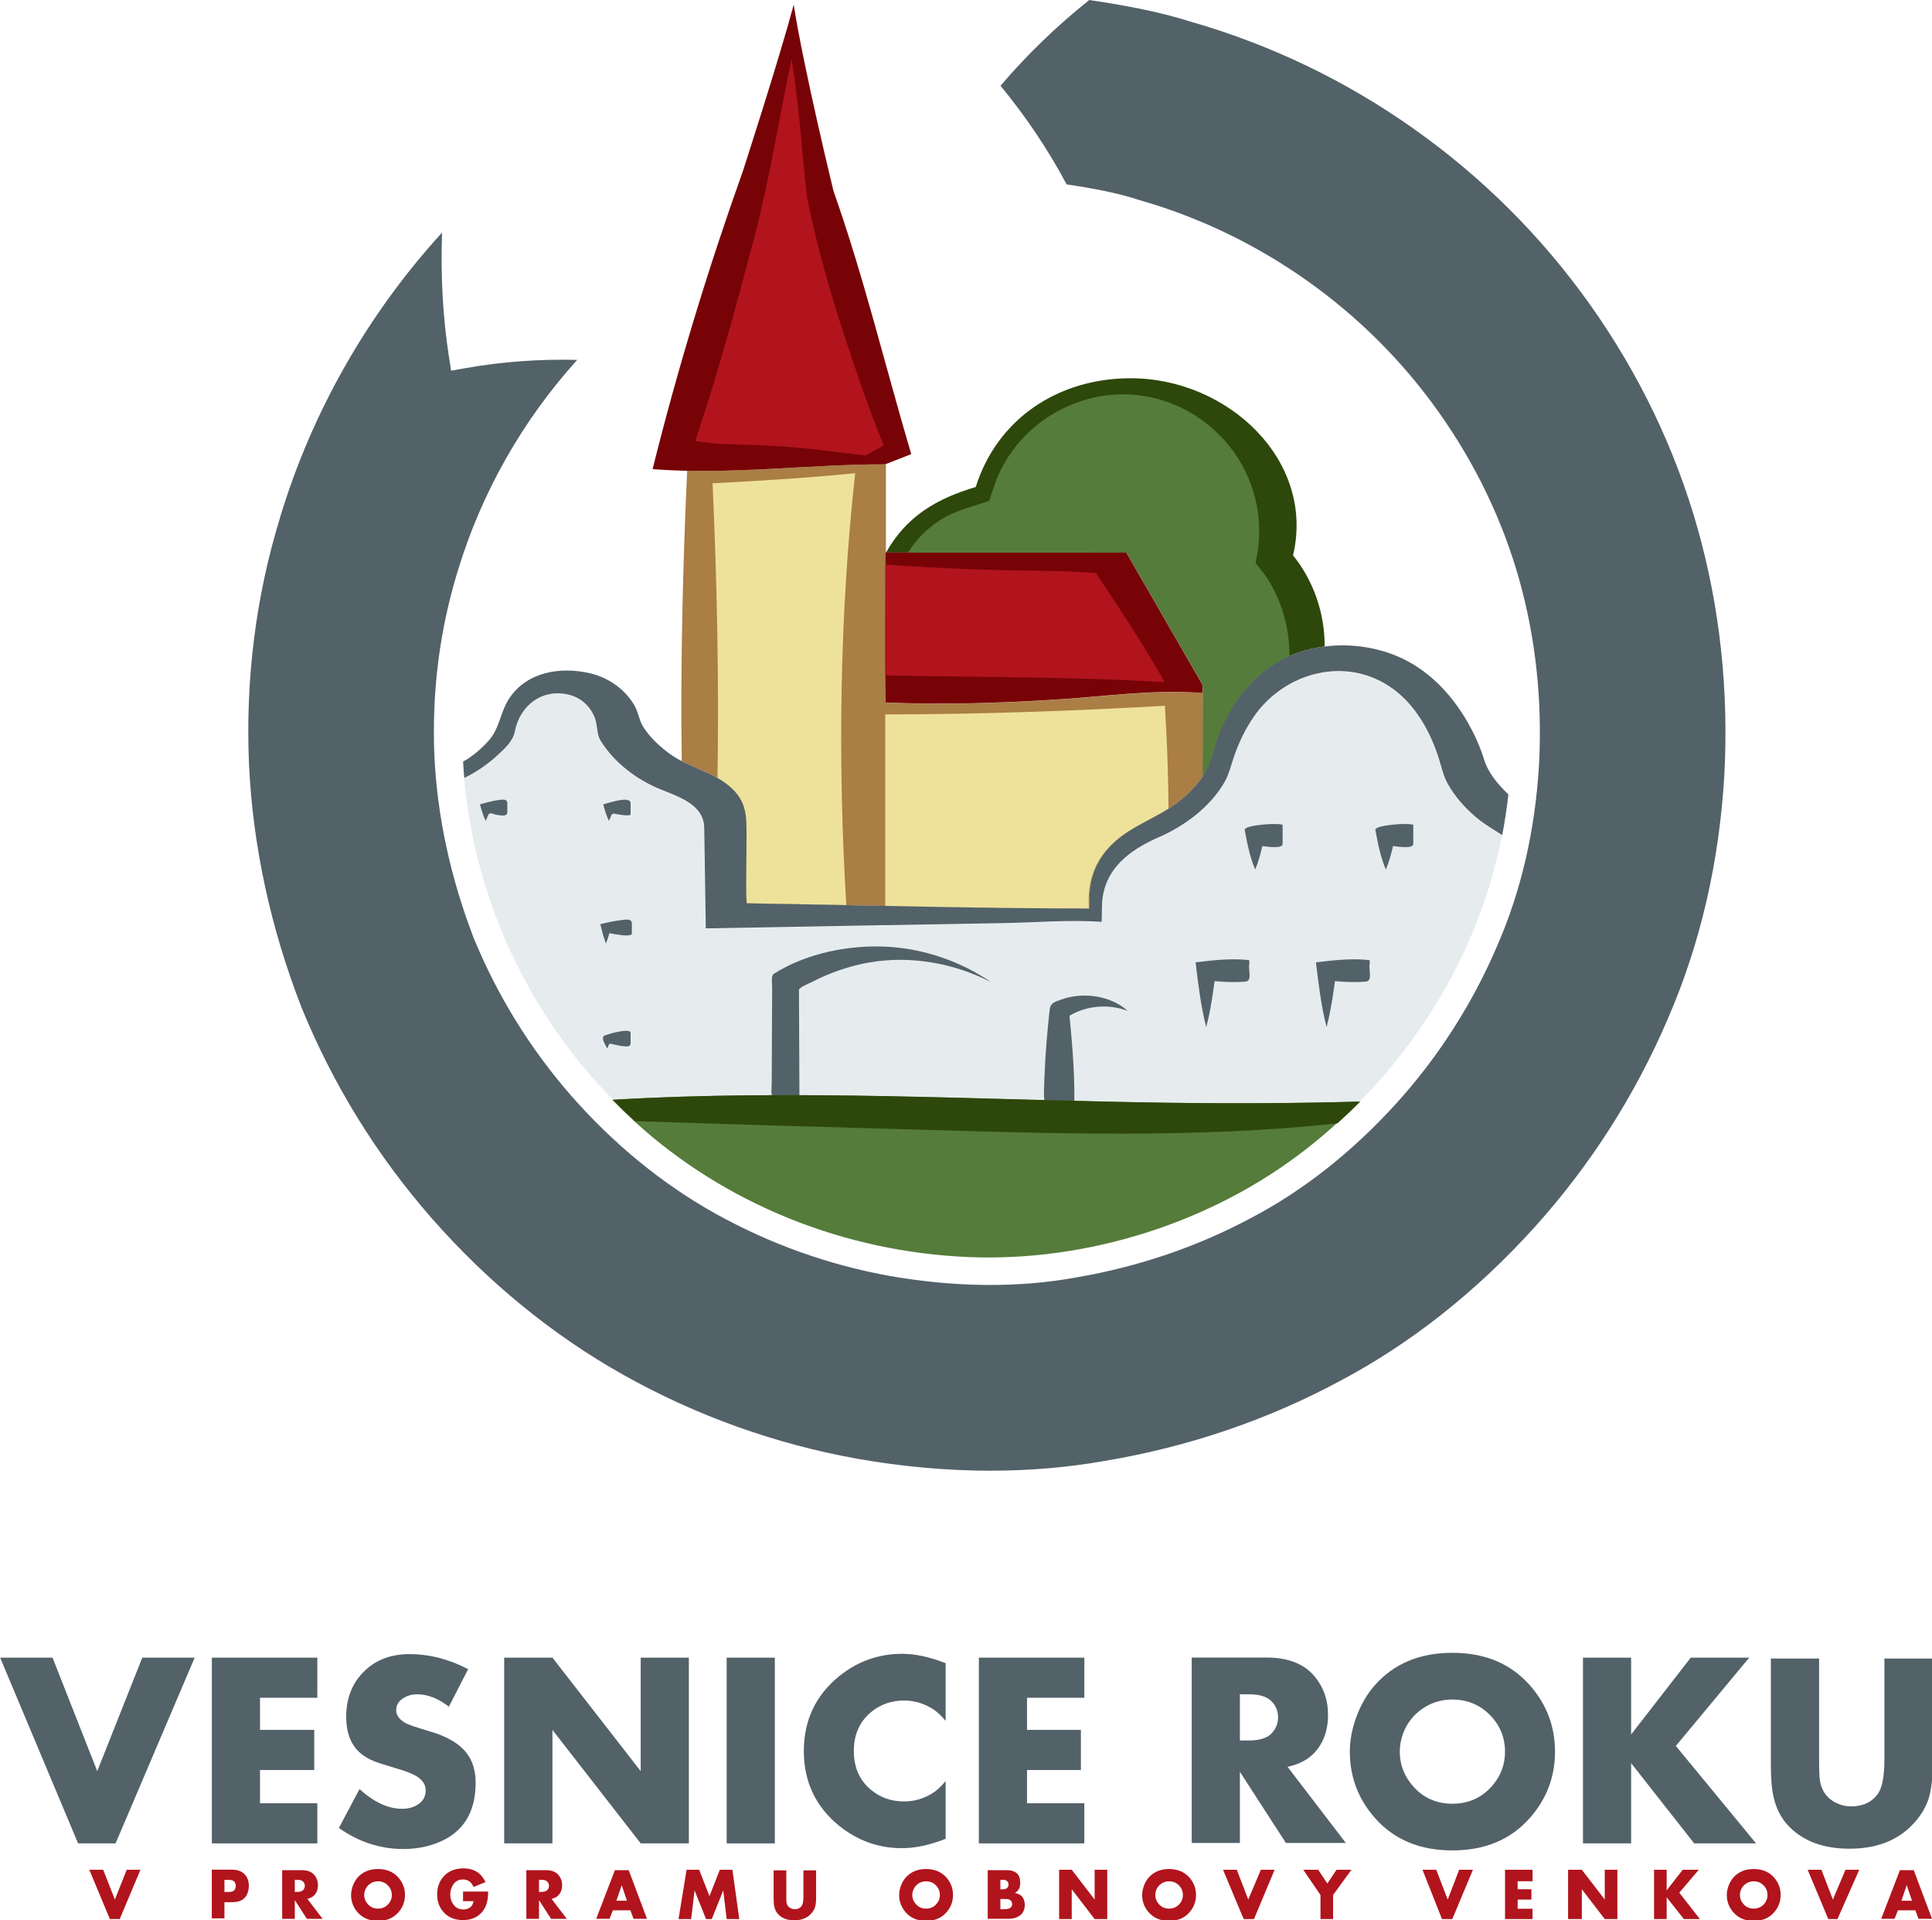 <svg width="900" height="894.3" clip-rule="evenodd" fill-rule="evenodd" image-rendering="optimizeQuality" shape-rendering="geometricPrecision" text-rendering="geometricPrecision" version="1.1" viewBox="0 0 900 894.3" xmlns="http://www.w3.org/2000/svg"><defs><style type="text/css"><![CDATA[
    .fil2 {fill:#536169}
    .fil3 {fill:#2E470B;fill-rule:nonzero}
    .fil1 {fill:#536169;fill-rule:nonzero}
    .fil10 {fill:#557C3A;fill-rule:nonzero}
    .fil4 {fill:#637F38;fill-rule:nonzero}
    .fil8 {fill:#770306;fill-rule:nonzero}
    .fil6 {fill:#AA7E45;fill-rule:nonzero}
    .fil0 {fill:#B1141D;fill-rule:nonzero}
    .fil5 {fill:#B9883A;fill-rule:nonzero}
    .fil9 {fill:#E6ECEE;fill-rule:nonzero}
    .fil7 {fill:#EEE29A;fill-rule:nonzero}
   ]]></style></defs><g transform="matrix(.534 0 0 .534 -261.7 -152.3)"><g fill="#b1141d" fill-rule="nonzero"><polygon class="fil0" points="612.6 1916 594.5 1959 585.9 1959 568 1916 580.1 1916 590.3 1942 600.6 1916"/><path class="fil0" d="m695.7 1930c0-1.58-.47-2.85-1.39-3.81-.92-.92-2.5-1.39-4.73-1.39h-3.71v10.58h3.67c2.43 0 4.05-.55 4.95-1.58.82-.9 1.21-2.19 1.21-3.8zm11.44-.11c0 3.81-.9 7-2.7 9.48-2.35 3.27-6.24 4.89-11.65 4.89h-6.92v14.1h-11.03v-42.46h17.58c4.99 0 8.78 1.47 11.36 4.38 2.24 2.49 3.36 5.7 3.36 9.61z"/><path class="fil0" d="m756 1930c0-1.5-.55-2.78-1.64-3.83-1.04-.96-2.72-1.43-5.03-1.43h-2.07v10.56h2.07c2.33 0 4.01-.47 5.03-1.46 1.09-1.04 1.64-2.35 1.64-3.84zm15.52 28.81h-13.72l-10.54-16.31v16.31h-11.03v-42.48h17.15c5.02 0 8.74 1.51 11.14 4.5 1.96 2.46 2.92 5.28 2.92 8.57 0 3.75-1.12 6.76-3.35 8.97-1.42 1.45-3.4 2.45-5.92 2.99z"/><path class="fil0" d="m831.9 1938c0-3.01-.98-5.6-2.89-7.77-2.43-2.79-5.51-4.16-9.19-4.16-2.52 0-4.83.68-6.91 2.11-2.03 1.45-3.49 3.33-4.35 5.69-.53 1.35-.77 2.74-.77 4.13 0 2.87.96 5.43 2.88 7.68 2.36 2.81 5.42 4.22 9.15 4.22 3.75 0 6.8-1.41 9.19-4.18 1.91-2.21 2.89-4.81 2.89-7.72zm11.45 0c0 5.77-1.92 10.81-5.76 15.15-4.39 4.99-10.3 7.45-17.77 7.45-7.45 0-13.36-2.46-17.74-7.45-3.83-4.34-5.73-9.38-5.73-15.15 0-2.64.54-5.33 1.55-8.1 1.04-2.76 2.42-5.14 4.16-7.12 4.39-4.94 10.31-7.43 17.76-7.43 7.47 0 13.38 2.49 17.77 7.43 3.84 4.36 5.76 9.43 5.76 15.22z"/><path class="fil0" d="m915.9 1935c0 4.61-.53 8.39-1.54 11.26-1.59 4.44-4.19 7.8-7.81 10.21-3.52 2.28-7.66 3.42-12.45 3.42-7.78 0-13.76-2.68-17.93-7.96-3.17-4.03-4.75-8.8-4.75-14.41 0-6.18 1.85-11.36 5.55-15.58 4.19-4.78 10.05-7.16 17.54-7.16 5.03 0 9.27 1.29 12.75 3.83 2.48 1.82 4.61 4.54 6.37 8.12l-10.43 4.28c-.91-1.98-1.95-3.44-3.14-4.46-1.71-1.39-3.73-2.09-6.08-2.09-4.81 0-8.15 2.46-10.05 7.41-.7 1.82-1.03 3.71-1.03 5.65 0 4.04 1.25 7.39 3.81 10.07 1.9 2.01 4.42 3.03 7.58 3.03 2.8 0 5.03-.82 6.67-2.44 1.1-1.06 1.78-2.66 2.13-4.78h-9.07v-8.4z"/><path class="fil0" d="m969 1930c0-1.5-.55-2.78-1.64-3.83-1.04-.96-2.74-1.43-5.03-1.43h-2.05v10.56h2.05c2.3 0 4.01-.47 5.03-1.46 1.09-1.04 1.64-2.35 1.64-3.84zm15.52 28.81h-13.73l-10.51-16.31v16.31h-11.05v-42.48h17.14c5.03 0 8.75 1.51 11.15 4.5 1.94 2.46 2.92 5.28 2.92 8.57 0 3.75-1.12 6.76-3.37 8.97-1.43 1.45-3.38 2.45-5.88 2.99z"/><path class="fil0" d="m1037 1943-4.56-13.55-4.66 13.55zm17.49 15.78h-11.77l-2.73-7.43h-15.24l-2.93 7.43h-11.65l16.32-42.45h12.03z"/><polygon class="fil0" points="1082 1959 1089 1916 1100 1916 1109 1939 1118 1916 1129 1916 1135 1959 1124 1959 1121 1934 1111 1959 1106 1959 1096 1934 1093 1959"/><path class="fil0" d="m1310 1938c0-3.01-.96-5.6-2.87-7.77-2.44-2.79-5.5-4.16-9.19-4.16-2.54 0-4.85.68-6.91 2.11-2.05 1.45-3.52 3.33-4.37 5.69-.51 1.35-.77 2.74-.77 4.13 0 2.87.96 5.43 2.88 7.68 2.36 2.81 5.41 4.22 9.17 4.22 3.73 0 6.8-1.41 9.19-4.18 1.91-2.21 2.87-4.81 2.87-7.72zm11.44 0c0 5.77-1.92 10.81-5.75 15.15-4.36 4.99-10.3 7.45-17.75 7.45s-13.36-2.46-17.74-7.45c-3.83-4.34-5.74-9.38-5.74-15.15 0-2.64.52-5.33 1.54-8.1 1.03-2.76 2.43-5.14 4.18-7.12 4.39-4.94 10.29-7.43 17.76-7.43 7.45 0 13.39 2.49 17.75 7.43 3.83 4.36 5.75 9.43 5.75 15.22z"/><path class="fil0" d="m1373 1946c0-2.47-1.27-3.94-3.81-4.37-.8-.11-2.19-.17-4.15-.17h-2.27v8.95h2.45c2.81 0 4.77-.31 5.88-.99 1.27-.77 1.9-1.9 1.9-3.42zm-3.13-17.11c0-1.92-.88-3.19-2.6-3.82-.62-.21-1.45-.31-2.48-.31h-2.02v8.29h2.02c1.9 0 3.27-.47 4.09-1.39.66-.76.99-1.66.99-2.77zm14.18 17.85c0 3.16-.9 5.76-2.7 7.74-2.62 2.87-6.61 4.32-11.96 4.32h-17.66v-42.45h16.44c7.94 0 11.93 3.69 11.93 11.07 0 2.22-.43 4.1-1.31 5.59-.72 1.23-1.86 2.33-3.35 3.25 3.39.68 5.7 2.03 6.93 4.04 1.11 1.84 1.68 3.99 1.68 6.44z"/><polygon class="fil0" points="1445 1942 1445 1916 1456 1916 1456 1959 1445 1959 1425 1933 1425 1959 1414 1959 1414 1916 1425 1916"/><path class="fil0" d="m1522 1938c0-3.01-.96-5.6-2.86-7.77-2.46-2.79-5.54-4.16-9.23-4.16-2.52 0-4.81.68-6.86 2.11-2.05 1.45-3.54 3.33-4.42 5.69-.49 1.35-.72 2.74-.72 4.13 0 2.87.95 5.43 2.85 7.68 2.38 2.81 5.43 4.22 9.15 4.22 3.78 0 6.83-1.41 9.23-4.18 1.9-2.21 2.86-4.81 2.86-7.72zm11.44 0c0 5.77-1.92 10.81-5.76 15.15-4.38 4.99-10.28 7.45-17.77 7.45-7.43 0-13.33-2.46-17.72-7.45-3.83-4.34-5.74-9.38-5.74-15.15 0-2.64.53-5.33 1.54-8.1 1.04-2.76 2.45-5.14 4.16-7.12 4.39-4.94 10.31-7.43 17.76-7.43 7.49 0 13.39 2.49 17.77 7.43 3.84 4.36 5.76 9.43 5.76 15.22z"/><polygon class="fil0" points="1602 1916 1584 1959 1575 1959 1557 1916 1569 1916 1579 1942 1590 1916"/><polygon class="fil0" points="1648 1928 1656 1916 1669 1916 1653 1938 1653 1959 1642 1959 1642 1938 1627 1916 1640 1916"/><polygon class="fil0" points="1775 1916 1757 1959 1748 1959 1731 1916 1743 1916 1753 1942 1763 1916"/><polygon class="fil0" points="1826 1933 1826 1942 1814 1942 1814 1950 1827 1950 1827 1959 1803 1959 1803 1916 1827 1916 1827 1926 1814 1926 1814 1933"/><polygon class="fil0" points="1890 1942 1890 1916 1901 1916 1901 1959 1890 1959 1870 1933 1870 1959 1858 1959 1858 1916 1870 1916"/><polygon class="fil0" points="1944 1934 1958 1916 1972 1916 1955 1936 1973 1959 1959 1959 1944 1940 1944 1959 1933 1959 1933 1916 1944 1916"/><path class="fil0" d="m2032 1938c0-3.01-.94-5.6-2.86-7.77-2.46-2.79-5.51-4.16-9.23-4.16-2.52 0-4.81.68-6.84 2.11-2.07 1.45-3.56 3.33-4.42 5.69-.49 1.35-.76 2.74-.76 4.13 0 2.87.98 5.43 2.89 7.68 2.37 2.81 5.4 4.22 9.13 4.22 3.76 0 6.83-1.41 9.23-4.18 1.92-2.21 2.86-4.81 2.86-7.72zm11.44 0c0 5.77-1.92 10.81-5.75 15.15-4.36 4.99-10.29 7.45-17.78 7.45-7.43 0-13.31-2.46-17.69-7.45-3.83-4.34-5.75-9.38-5.75-15.15 0-2.64.51-5.33 1.55-8.1 1.01-2.76 2.42-5.14 4.14-7.12 4.4-4.94 10.3-7.43 17.75-7.43 7.49 0 13.42 2.49 17.78 7.43 3.83 4.36 5.75 9.43 5.75 15.22z"/><polygon class="fil0" points="2112 1916 2093 1959 2085 1959 2067 1916 2079 1916 2089 1942 2100 1916"/><path class="fil0" d="m2158 1943-4.59-13.55-4.62 13.55zm17.5 15.78h-11.79l-2.76-7.43h-15.23l-2.91 7.43h-11.65l16.32-42.45h12.05z"/><path class="fil0" d="m1202 1941c0 2.57-.22 4.74-.61 6.54-.67 2.81-2.19 5.34-4.61 7.64-3.47 3.27-8.06 4.89-13.83 4.89-5.85 0-10.44-1.64-13.73-4.99-1.76-1.73-2.93-3.9-3.58-6.54-.46-1.88-.7-4.39-.7-7.54v-24.47h11.07v22.97c0 1.84.02 3.21.07 4.13.2 2.85 1.53 4.88 3.96 6.02.99.47 2.09.72 3.28.72 2.72 0 4.73-.96 6.1-2.83 1.02-1.39 1.52-4.05 1.52-8.04v-22.97h11.06z"/></g><g fill="#536169"><g fill-rule="nonzero"><polygon class="fil1" points="614.2 1731 659.9 1731 590.9 1893 558.2 1893 490.2 1731 490.2 1731 535.9 1731 574.9 1830"/><polygon class="fil1" points="764.2 1794 764.2 1829 716.9 1829 716.9 1858 766.9 1858 766.9 1893 674.9 1893 674.9 1731 766.9 1731 766.9 1766 716.9 1766 716.9 1794"/><polygon class="fil1" points="1049 1830 1049 1731 1091 1731 1091 1893 1049 1893 972 1794 972 1893 929.9 1893 929.9 1731 972 1731"/><polygon class="fil1" points="1166 1731 1166 1893 1124 1893 1124 1731"/><polygon class="fil1" points="1433 1794 1433 1829 1386 1829 1386 1858 1436 1858 1436 1893 1344 1893 1344 1731 1436 1731 1436 1766 1386 1766 1386 1794"/><path class="fil1" d="m1605 1783c0-5.73-2.09-10.57-6.29-14.5-3.98-3.7-10.35-5.56-19.15-5.56h-7.86v40.28h7.86c8.88 0 15.25-1.85 19.15-5.57 4.2-4.01 6.29-8.88 6.29-14.65zm59.11 109.6h-52.27l-40.14-62.06v62.06h-42.02v-161.7h65.37c19.12 0 33.24 5.71 42.41 17.17 7.41 9.21 11.13 20.1 11.13 32.57 0 14.28-4.27 25.7-12.79 34.22-5.46 5.46-12.95 9.26-22.51 11.38z"/><polygon class="fil1" points="1913 1798 1965 1731 2016 1731 1952 1808 2022 1893 1968 1893 1913 1823 1913 1893 1871 1893 1871 1731 1913 1731"/><path class="fil1" d="m2176 1825c0 9.7-.78 17.99-2.34 24.87-2.47 10.66-8.34 20.36-17.57 29.13-13.08 12.42-30.65 18.62-52.6 18.62-22.32 0-39.76-6.32-52.36-18.99-6.6-6.6-11.16-14.93-13.61-24.97-1.74-7.11-2.62-16.68-2.62-28.66v-93.22h42.08v87.45c0 7.02.1 12.28.35 15.72.81 10.99 5.79 18.63 15.06 22.96 3.77 1.83 7.96 2.78 12.53 2.78 10.29 0 18.03-3.62 23.23-10.8 3.87-5.28 5.81-15.51 5.81-30.66v-87.45h42.04z"/><path class="fil1" d="m905 1840c0 27.39-12.03 45.2-36.02 53.49-8.37 2.94-17.39 4.4-27.03 4.4-20.19 0-38.97-6.12-56.25-18.36l18.01-33.89c12.65 11.47 25.02 17.18 37.15 17.18 5.46 0 10.07-1.28 13.88-3.82 4.44-2.87 6.67-6.94 6.67-12.2 0-4.81-2.46-8.8-7.37-11.99-3.64-2.39-9.78-4.82-18.4-7.29-10.44-3.09-17.02-5.22-19.71-6.4-4.25-1.79-7.9-3.93-10.89-6.39-8.65-7.08-12.95-17.81-12.95-32.18 0-14.98 4.48-27.4 13.37-37.25 10.45-11.6 24.35-17.38 41.74-17.38 17.42 0 34.53 4.35 51.26 13.13l-16.81 32.7c-9.2-7.18-18.44-10.8-27.79-10.8-4.51 0-8.54 1.15-12.1 3.46-4.07 2.62-6.08 6.1-6.08 10.45 0 4.3 2.65 7.97 7.97 11.06 2.35 1.45 9.49 3.88 21.34 7.37 14.88 4.34 25.5 10.52 31.81 18.52 5.46 6.79 8.2 15.53 8.2 26.19z"/><path class="fil1" d="m1315 1889c-13.75 5.43-26.46 8.17-38.15 8.17-20.37 0-38.62-6.53-54.73-19.53-20.53-16.68-30.8-38.39-30.8-65.18 0-26.84 10.27-48.6 30.8-65.28 16.11-13.03 34.47-19.54 55.1-19.54 11.21 0 23.8 2.74 37.78 8.17v50.35c-3.95-4.82-7.98-8.52-12.1-10.96-7.51-4.54-15.59-6.81-24.19-6.81-10.93 0-20.42 3.29-28.49 9.88-10.19 8.33-15.29 19.71-15.29 34.19 0 14.43 5.1 25.8 15.29 34.1 8.07 6.58 17.56 9.84 28.49 9.84 8.6 0 16.68-2.27 24.19-6.78 4.02-2.39 8.07-6.05 12.1-10.98z"/><path class="fil1" d="m1803 1813c0-11.37-3.66-21.25-10.93-29.58-9.35-10.6-21.04-15.9-35.04-15.9-9.68 0-18.42 2.7-26.26 8.12-7.82 5.45-13.44 12.67-16.76 21.68-1.9 5.14-2.83 10.39-2.83 15.68 0 10.94 3.63 20.73 10.91 29.33 9.03 10.7 20.69 16.06 34.94 16.06s25.93-5.3 35.04-15.92c7.27-8.46 10.93-18.3 10.93-29.47zm43.59 0c0 21.98-7.31 41.22-21.93 57.81-16.65 18.89-39.22 28.31-67.63 28.31-28.37 0-50.86-9.42-67.54-28.31-14.6-16.59-21.88-35.83-21.88-57.81 0-10 1.96-20.33 5.91-30.85 3.94-10.56 9.23-19.56 15.86-27.06 16.68-18.89 39.2-28.32 67.65-28.32 28.41 0 50.98 9.43 67.63 28.32 14.62 16.58 21.93 35.88 21.93 57.91z"/></g><path class="fil2" d="m734.4 736.6c-21.18 68.92-30.29 141.2-27.11 215 3.27 70.83 18.6 142.1 45.57 211.7 27.53 67.56 65.79 129.6 113.7 184.3 49.22 56.06 105.6 102.1 167.6 136.9 63.65 35.65 132.3 60.19 203.9 73.03 39.11 6.89 78.16 10.41 116 10.41 34.38 0 68.13-2.9 100.3-8.63 72.78-12.26 141.8-35.76 205.1-69.88 61.6-32.64 118.7-77.82 169.8-134.4 48.66-54.11 87.79-115.5 116.3-182.5 27.96-64.68 44.33-135.7 48.73-211 3.99-73.91-3.82-146.3-23.21-215.2-19.62-69.51-51.19-135.2-93.82-195.3-42.12-59.34-93.67-110.8-153.2-153-59.51-42.2-125.1-73.8-195-93.85-29.27-9.27-59.8-14.65-88.76-18.95-28.25 22.48-54.24 47.59-77.41 74.77 22.25 27.02 41.61 55.88 57.66 86 20.22 3.09 42.55 6.82 64.14 13.9 51.89 14.88 101 38.54 145.7 70.18 44.64 31.62 83.25 70.16 114.8 114.6 31.98 45.13 55.62 94.27 70.2 146 14.41 51.35 20.21 105.6 17.28 161.3-3.31 57.15-15.59 110.3-36.43 158-21.37 50.08-50.7 96.05-87.15 136.6-38.88 42.94-81.68 76.79-127.2 100.7-47.14 25.29-98.72 42.85-153.2 52.13-49.77 9.11-104.9 8.7-162.1-1.27-53.58-9.62-104.9-27.98-152.6-54.53-46.15-25.82-88.43-60.4-125.7-102.8-35.72-40.92-64.35-87.21-85.07-137.7-20.29-52.95-31.76-106.3-34.19-158.8-2.32-55.47 4.5-109.5 20.28-160.8 20.59-68.2 56.44-131.5 104.3-184.4-33.18-.86-66.05 1.61-97.69 7.22l-12.3 2.18-1.93-12.35c-5.28-33.97-7.3-70.2-5.97-108.1-64.9 71.08-113.5 156.3-141.3 248.4z"/></g><g fill-rule="nonzero"><path class="fil3" d="m1263 767.1v.02h209.9l66.39 115.2.15 7.4c-.03 0-.15 72.67-.15 72.67 1.58-2.44 3.03-4.94 4.22-7.56 4.6-9.9 6.26-21.43 10.64-31.6 9.48-22.08 23.95-42.67 43.85-56.5 13.91-9.65 30.47-15.48 47.64-17.65.19-28.53-9.56-57.37-27.57-79.47 19.57-82.67-56.63-154.3-141.3-154.5-63.07-.15-116.6 34.93-135.5 94.86-33.68 9.97-60.4 25.32-78.28 57.21z" fill="#2e470b"/><polygon class="fil4" points="1408 895.6 1408 895.6 1408 895.6" fill="#637f38"/><path class="fil5" d="m1522 888.6c.2 0 .36.01.54.03-.32-.03-.54-.03-.54-.03z" fill="#b9883a"/><path class="fil5" d="m1522 888.6c.61.04 1.55.08 1.88.1-.23 0-.82-.04-1.88-.1z" fill="#b9883a"/><path class="fil6" d="m1415 895.2c-50.47 3.29-101.5 4.99-152 2.8-.61-43.59-.08-87.21-.08-130.8v-77.06c-58.06 0-115.6 6.87-173.4 5.63-3.83 82.44-5.93 171-4.71 253.3 15.03 7.8 31.97 12.28 44.28 24.27 14.1 13.69 12.26 26.98 12.26 52.01 0 7.16-.74 47.75.45 47.77 13.69.23 27.4.47 41.08.73 85.92 1.5 171.8 3.77 257.8 3.77-1.17-19.42 2.37-36.21 15.51-51.58 17.4-20.34 43.68-26.42 63.9-42.91 7.21-5.84 14.1-12.78 19.24-20.7l.14-72.68c-41.48-3.35-82.89 2.75-124.3 5.45z" fill="#aa7e45"/><path class="fil7" d="m1116 964.1c4.42 2.57 8.63 5.52 12.36 9.15 14.1 13.7 12.26 26.99 12.26 52.04 0 7.13-.74 47.73.45 47.75 13.71.23 27.39.49 41.08.72 15.41.28 30.8.57 46.17.88-7.43-124.7-5.95-252.5 7.78-376.7-41.37 4.11-82.89 6.63-124.4 8.8 3.83 85.3 5.69 172 4.28 257.4z" fill="#eee29a"/><path class="fil7" d="m1440 1078c-1.17-19.42 2.37-36.21 15.53-51.58 14.64-17.14 35.6-24.18 53.94-35.83-.1-10.59-.27-22.33-.62-32.83-.47-19-1.47-38.01-2.55-57.02-81.18 4.69-162.6 7.47-244 7.57v167.4c59.21 1.17 118.4 2.25 177.6 2.25z" fill="#eee29a"/><path class="fil8" d="m1539 882.3-66.38-115.2h-210c0 43.58-.53 87.2.08 130.8 50.53 2.19 101.6.49 152-2.8 41.45-2.7 82.87-8.79 124.4-5.45z" fill="#770306"/><path class="fil8" d="m1285 681.3c-22.51-76.07-41.36-154.6-67.79-229.4 0 0-26.14-107.2-34.73-162.6-13.2 49.2-44.33 145.1-44.45 145.5-30.4 85.16-56.82 171.9-78.66 259.6 67.77 5.18 135-4.23 202.9-4.23z" fill="#770306"/><path class="fil0" d="m1242 623.2c-19.09-54.3-36.69-109.8-47.99-166.3-4.49-40.2-6.86-80.49-13.37-120.4-11.09 52.17-18.97 104.2-32.56 155.8-15.7 59.6-31.83 119-51.46 177.5 16.13 3.09 33.2 2.87 49.64 3.46 40.74 1.47 64.67 5.18 78.38 6.74 6.84.77 13.68 1.63 20.5 2.52 5.21-3.03 10.49-5.92 15.79-8.75-6.69-16.68-12.99-33.56-18.93-50.51-6.34-18.05 3.14 9.01 0 0z" fill="#b1141d"/><path class="fil0" d="m1506 880c-12.36-21.92-25.73-43.26-39.55-64.29-6.56-9.98-13.69-20.59-20.2-30.59-12.97-.99-26.95-1.81-36.8-1.91-49.1-.43-98.32-1.94-147.1-5.64 0 32.23 0 64.43.02 96.64 81.04 1.86 162.9.96 243.8 6.01-.04-.06-.08-.14-.12-.22-6.59-11.7.04.08 0 0z" fill="#b1141d"/><path class="fil9" d="m1509 1247c55.73.78 111.5.54 167.2-1.04.08-.04.16-.06.24-.12 62.36-63.29 107-144.6 123.9-232-7.47-4.85-15.08-9.13-22-14.88-10.03-8.31-19.01-18.25-25.38-29.63-4.34-7.74-5.76-15.85-8.52-24.22-7.43-22.43-20.01-44.76-39.44-58.88-40.79-29.56-95.21-14.35-121.9 25.09-7.02 10.32-12.46 21.7-16.58 33.48-2.89 8.31-4.44 16.27-9.01 23.85-12.85 21.32-34.19 37.13-56.71 47.01-21.08 9.22-42.43 23.17-47.95 47.18-2.38 8.04-1.43 18.3-1.99 26.67-28.45-1.98-57.72.59-86.21 1.1-86.35 1.52-172.7 2.99-259.1 4.57-.28-20.41-.61-40.85-.94-61.26-.12-8.88-.29-17.75-.45-26.63-.37-20.22-22.72-27.1-38.21-33.4-20.82-8.46-40.34-23.29-52.24-42.55-3.54-5.75-2.48-14.33-5.38-20.92-4.18-9.51-11.87-16.48-22.02-18.99-23.25-5.72-42.82 9.02-47.28 31.82-1.72 8.8-8.76 15.01-15.27 21.02-8.64 7.95-18.34 14.57-28.88 19.77 9.77 105.7 55.55 204.8 130 280.4 161-9.51 322.8.33 484.2 2.58z" fill="#e6ecee"/></g><g fill="#536169" fill-rule="nonzero"><path class="fil1" d="m1806 978.1c-9.02-8.45-17.76-18.77-21.37-30.79-2.43-8-5.75-15.77-9.47-23.26-12.67-25.35-31.61-48.35-56.82-62-36.25-19.59-86.27-19.03-120.4 4.67-19.91 13.83-34.36 34.42-43.86 56.49-4.38 10.17-6.02 21.71-10.62 31.6-5.16 11.13-14.04 20.63-23.46 28.28-20.22 16.48-46.5 22.56-63.88 42.9-13.16 15.37-16.7 32.17-15.53 51.58-85.92 0-171.8-2.26-257.8-3.77-13.69-.26-27.39-.49-41.08-.73-1.19-.04-.45-40.61-.45-47.77 0-25.03 1.84-38.32-12.26-52.01-15.38-14.96-37.91-18.2-55.02-30.86-8.76-6.46-17.43-14.52-23.15-23.91-3.31-5.4-4.09-12.82-7.55-18.54-8.63-14.21-22.61-23.85-38.73-27.61-25.49-5.88-54.42-1.33-69.95 21.55-8.02 11.83-8.56 26.24-17.95 36.96-4.56 5.18-9.66 9.89-15.27 13.92-3.38 2.44-5.15 3.4-7.34 4.58.24 3.77.69 10.64 1.04 14.41 10.54-5.18 20.24-11.81 28.86-19.75 6.53-6.02 13.57-12.24 15.29-21.02 4.46-22.82 24.03-37.54 47.28-31.83 10.15 2.52 17.84 9.5 22.02 19 2.89 6.57 1.84 15.16 5.38 20.93 11.91 19.23 31.44 34.06 52.25 42.52 15.49 6.32 37.85 13.2 38.21 33.4.15 8.88.33 17.75.44 26.63.34 20.43.67 40.85.94 61.28 86.37-1.6 172.7-3.07 259.1-4.59 28.49-.49 57.76-3.07 86.23-1.1.55-8.35-.41-18.61 1.98-26.65 5.53-24.03 26.86-37.97 47.94-47.2 22.54-9.88 43.86-25.67 56.7-46.99 4.58-7.61 6.13-15.56 9.04-23.87 4.11-11.77 9.54-23.13 16.56-33.48 26.73-39.44 81.15-54.65 121.9-25.08 19.44 14.11 32.01 36.46 39.44 58.89 2.78 8.35 4.18 16.48 8.52 24.21 6.4 11.4 15.37 21.31 25.38 29.64 6.93 5.73 14.53 10.01 22 14.88 2.27-11.79 4.09-23.66 5.4-35.51-15.88-14.86-.31 2.7 0 0z"/><path class="fil1" d="m923.2 983.3c-4.92.75-9.67 2.13-14.44 3.45 1.35 4.9 2.76 9.83 5.01 14.42.7-1.44 1.35-2.95 1.91-4.48 1.43-3.85 3.97-1.38 7.52-.83 3.43.45 9.42 2.11 9.42-2.39v-7.78c0-4.5-5.99-2.84-9.42-2.39-3.15.49 3.14-.41 0 0z"/><path class="fil1" d="m1024 994.5c1.49.37 16.17 3.34 16.17.94v-9.7c0-6.71-18.96-.3-23.87 1.03 1.35 4.93 2.76 9.86 5.01 14.45 1.05-2.17 1.93-4.44 2.69-6.72 2.25.54-.74 2.25 0 0z"/><path class="fil1" d="m1030 1088c-5.48.7-10.84 1.98-16.21 3.21 1.35 5.7 2.7 11.44 4.92 16.91 1.22-2.95 2.15-5.97 2.97-9.02 2.77.57 5.52 1.08 8.32 1.43 2.15.25 11.28 1.64 11.28-1.21v-8.94c0-4.71-7.72-2.77-11.28-2.38-3.76.49 3.77-.41 0 0z"/><path class="fil1" d="m1030 1185c-4.16.63-8.25 1.94-12.24 3.31-4.15 1.43.49 8.31 2.07 11.42 1.84-3.56.61-4.97 5.09-3.7 2.54.55 5.02 1.21 7.62 1.49 3.37.33 7.63 1.46 7.63-2.56v-8.94c0-2.91-8.15-1.4-10.17-1.02-1.7.26 1.7-.33 0 0z"/><path class="fil1" d="m1561 1122c-9.36.33-18.65 1.43-27.96 2.54 2.32 18.95 4.5 37.98 9.29 56.49 2.89-11.1 4.85-22.46 6.43-33.83.29-2.09.59-4.18.84-6.27 2.86.25 5.69.47 8.54.6 6.12.32 12.3.36 18.42-.19 5.46-.49 3.11-8.08 3.11-12.89 0-1.05.65-4.89 0-5.81-6.19-.76-12.43-.82-18.67-.64-6.22.23 6.24-.18 0 0z"/><path class="fil1" d="m1666 1122c-9.36.33-18.65 1.43-27.96 2.54 2.35 18.95 4.48 37.98 9.29 56.49 2.87-11.1 4.85-22.46 6.43-33.83.32-2.09.59-4.18.86-6.27 2.84.25 5.69.47 8.55.6 6.11.32 12.28.36 18.4-.19 5.47-.49 3.11-8.08 3.11-12.89 0-1.05.64-4.89 0-5.81-6.18-.76-12.44-.82-18.68-.64-6.22.23 6.22-.18 0 0z"/><path class="fil1" d="m1597 1004c-2.64.16-21.76 1.43-21.08 5.13 2.16 11.65 4.42 23.5 9.12 34.45 2.79-6.58 4.67-13.53 6.29-20.48 3.44.44 17.64 2.76 17.64-1.79v-16.45c0-1.25-10.74-.92-11.97-.86-3.99.24 3.99-.17 0 0z"/><path class="fil1" d="m1711 1004c-2.67.16-21.77 1.43-21.11 5.13 2.18 11.65 4.44 23.5 9.14 34.45 2.79-6.58 4.67-13.53 6.3-20.48 3.44.44 17.63 2.76 17.63-1.79v-16.45c0-1.25-10.73-.92-11.96-.86-4.01.24 3.99-.17 0 0z"/><path class="fil1" d="m1444 1154c-9.3-1.18-19.12-.16-27.95 2.95-6.26 2.21-9.7 2.99-10.37 9.42-1.97 18.46-3.63 37.02-4.34 55.6-.14 3.28-1.27 23.62.26 23.66 8.56.23 17.12.47 25.69.6.17-14.04-.41-28.06-1.37-42.06-.55-7.59-1.18-15.15-1.88-22.72-.33-3.44-.67-6.86-1.01-10.3 2.34-1.39 4.73-2.64 7.25-3.66 13.71-5.61 29.76-5.89 43.61-.57-8.12-7.31-19.11-11.65-29.89-12.92-5.64-.71 5.66.66 0 0z"/><path class="fil1" d="m1265 1111c-33.36-2.02-71.43 5.43-99.9 23.58-2.62 1.68-1.43 8.48-1.43 11.83l-.12 23.64c-.1 20.06-.18 40.12-.27 60.18-.02 1.33-.8 10.25.57 10.27 7.88.08 15.75.14 23.61.2-.11-28.95-.25-57.9-.38-86.84 0-1.7-.03-3.39-.04-5.08 0-2.43 8.83-5.81 10.79-6.83 16.01-8.31 33.3-14.35 51.11-17.38 35.53-6.08 73.78.68 105.7 17.3-26.07-17.97-58.01-28.99-89.61-30.87-16.29-.98 16.29.97 0 0z"/></g><g fill-rule="nonzero"><path class="fil10" d="m1473 767.2 66.38 115.2.16 7.37c-.04 0-.16 72.68-.16 72.68 1.59-2.43 3.01-4.95 4.23-7.56 4.59-9.9 6.26-21.44 10.63-31.59 9.51-22.07 23.96-42.66 43.86-56.49 5.29-3.67 10.92-6.78 16.84-9.34.24-24.8-7.21-50.63-21.49-70.92-1.97-2.8-5.83-7.34-8.03-10.13.42-3.58 2.02-11.17 2.44-14.92 1.49-14.26.53-28.72-3.05-42.61-12.81-49.88-57.41-86.92-109-89.58-50.11-2.56-97.86 27.61-116.5 74.29-1.11 2.77-4.47 12.75-6.33 18.53-8.82 2.92-17.77 5.54-26.51 8.73-18.7 6.8-33.6 19.65-44.39 36.39z" fill="#557c3a"/><path class="fil10" d="m1676 1246c-55.93 1.58-111.8 1.82-167.7 1.03-161.4-2.23-323.2-12.06-484.2-2.58 6.29 6.43 12.71 12.65 19.26 18.65 79.56 72.78 184 114 291.5 118.5 103.9 4.32 212.2-29.94 294.3-93.88 9.28-7.21 18.25-14.8 26.93-22.7 0 0 13.36-12.38 19.85-19z" fill="#557c3a"/><path class="fil3" d="m1509 1247c-161.4-2.25-323.2-12.09-484.2-2.58 6.3 6.43 12.71 12.64 19.26 18.63 79.96 2.62 159.9 5.01 239.9 7.23 123.8 3.45 249.6 8.16 372.9-5.33 6.7-6.11 13.35-12.38 19.85-18.99-55.93 1.58-111.8 1.82-167.7 1.04z" fill="#2e470b"/></g></g></svg>
